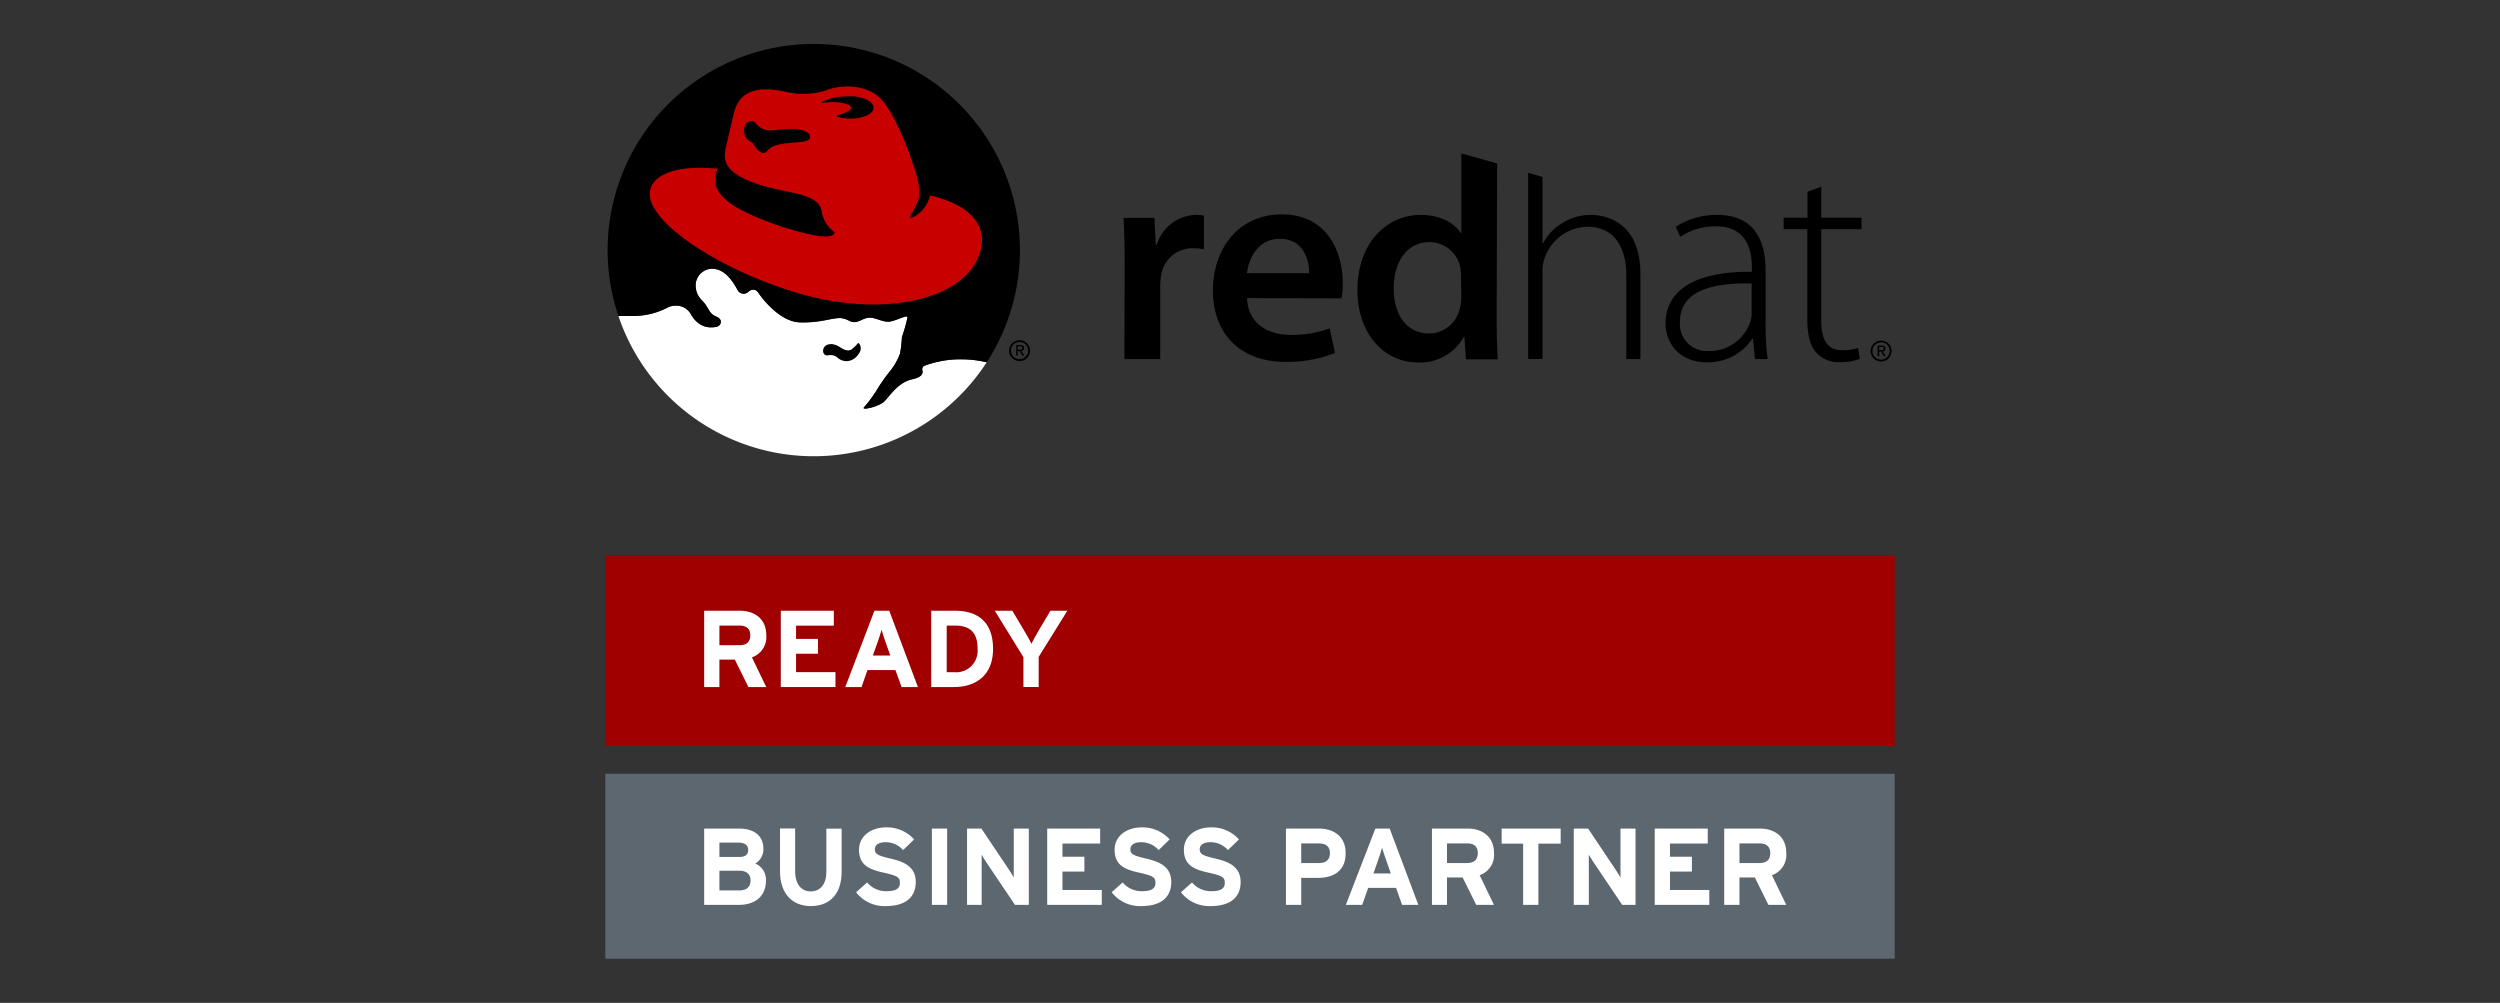 <svg xmlns="http://www.w3.org/2000/svg" width="349" height="140" viewBox="0 0 349 140"><rect x="0" y="0" width="349" height="140" fill="#333333" stroke="none"/><defs><style>.b678e79f-8a5f-4f0e-8559-291fe52714bc{fill:#fff;}.bfb0cfd6-8402-4388-ae6b-b9ed4d5f2fbf{fill:#c90000;}.ffb31ab1-894d-49bb-a64d-13901a6e5854{fill:#5d6770;}.ac838229-377c-417b-b1e3-c67418cdd18d{fill:#a00000;}.ba0be89f-bfec-4d62-ad36-272fc4534bcb{fill:none;}</style></defs><title>product_partner06</title><g id="a4e7d62b-5c4d-4f23-8fdf-a397490d53b5" data-name="レイヤー 2"><g id="abdd77d8-577d-46e2-a8bd-63e353aec9a8" data-name="レイヤー 1"><g id="f3129cc7-d387-4f36-82dd-57f9ca1df68b" data-name="logo"><g id="a6fb733e-4e98-47b1-b483-66ef7e362c65" data-name="white"><path class="b678e79f-8a5f-4f0e-8559-291fe52714bc" d="M137.74,50.57a15.93,15.93,0,0,0-3.48-.41,14.07,14.07,0,0,0-5.25.92.47.47,0,0,0-.26.41.58.58,0,0,0,0,.19c.16.47-.1,1-1.42,1.27-2,.43-3.2,2.45-3.91,3.12s-3.18,1.28-2.82.8a17.3,17.3,0,0,0,2-2.75,23.57,23.57,0,0,1,1.79-2.48,9,9,0,0,0,1.25-2.27,16,16,0,0,0,.27-2.33,20.43,20.43,0,0,0,.78-2.76c0-.43-1.81.63-2.69.63s-1.72-.53-2.5-.57c-1,0-1.59.75-2.46.61-.5-.08-.92-.52-1.79-.55-1.24,0-2.76.69-5.61.6s-5.39-3.54-5.74-4.09-.92-.65-1.47-.14a.94.94,0,0,1-1.43-.23c-.36-.64-1.35-2.52-2.87-2.92a2.33,2.33,0,0,0-3,2.53c.14,1.38,1,1.77,1.45,2.5s.62,1.21,1.4,1.54c.55.23.76.57.59,1s-.72.48-1.09.5a2.92,2.92,0,0,1-1.78-.44,3.92,3.92,0,0,1-1.28-1.44,2.35,2.35,0,0,0-2.12-1.14,2.56,2.56,0,0,0-1.17.29,10.28,10.28,0,0,1-4.8,1.15h-2a28.78,28.78,0,0,0,51.43,6.44Z"/></g><g id="f1eef6cd-10c7-4616-922e-945afd0fe91c" data-name="black"><path d="M142.07,49h.25l.4.64H143l-.43-.65a.39.39,0,0,0,.39-.41c0-.29-.17-.42-.52-.42h-.57v1.48h.23Zm0-.19v-.46h.3c.16,0,.33,0,.33.22s-.17.24-.37.24Z"/><path d="M143.79,48.94a1.46,1.46,0,1,1-1.46-1.45A1.46,1.46,0,0,1,143.79,48.94Zm-1.46-1.2a1.2,1.2,0,1,0,1.2,1.2A1.2,1.2,0,0,0,142.33,47.74Z"/><path d="M137.74,50.58a15.35,15.35,0,0,0-3.48-.42,14.27,14.27,0,0,0-5.25.92.47.47,0,0,0-.26.41.53.53,0,0,0,0,.19c.16.47-.1,1-1.42,1.27-2,.43-3.2,2.45-3.91,3.12s-3.18,1.28-2.82.81a18,18,0,0,0,2-2.76,24.66,24.66,0,0,1,1.79-2.48,9.12,9.12,0,0,0,1.25-2.26,16.24,16.24,0,0,0,.27-2.34,20.27,20.27,0,0,0,.78-2.75c0-.44-1.81.62-2.69.62s-1.72-.53-2.5-.56c-1-.05-1.59.74-2.46.6-.5-.08-.92-.52-1.79-.55-1.24,0-2.76.69-5.61.6s-5.39-3.54-5.74-4.09-.92-.65-1.47-.14a.94.94,0,0,1-1.43-.23c-.36-.64-1.35-2.52-2.87-2.92a2.33,2.33,0,0,0-3,2.53c.14,1.38,1,1.77,1.45,2.5s.62,1.21,1.4,1.54c.55.23.76.57.59,1s-.72.49-1.09.5a2.85,2.85,0,0,1-1.78-.44,3.92,3.92,0,0,1-1.28-1.44,2.35,2.35,0,0,0-2.12-1.14,2.57,2.57,0,0,0-1.17.3,10.4,10.4,0,0,1-4.8,1.14h-2a28.78,28.78,0,1,1,51.43,6.45Z"/><path d="M157,36.75c0-2.64-.05-4.58-.16-6.34h4.32l.18,3.75h.15A5.86,5.86,0,0,1,166.9,30a4.7,4.7,0,0,1,1.17.11v4.69a7.36,7.36,0,0,0-1.5-.14,4.39,4.39,0,0,0-4.47,3.77,8.67,8.67,0,0,0-.13,1.51V50.13h-5Z"/><path d="M174.09,41.61c.13,3.58,2.9,5.14,6.09,5.14a15.11,15.11,0,0,0,5.44-.91l.74,3.43a18,18,0,0,1-6.89,1.25c-6.4,0-10.15-4-10.15-10,0-5.44,3.3-10.59,9.64-10.59s8.49,5.27,8.49,9.59a11.68,11.68,0,0,1-.17,2.13Zm8.67-3.47c0-1.83-.77-4.8-4.11-4.8-3.07,0-4.35,2.78-4.57,4.8Z"/><path d="M204,41.58A6,6,0,0,1,203.8,43a4.42,4.42,0,0,1-4.31,3.55c-3.14,0-4.93-2.64-4.93-6.27s1.78-6.48,5-6.48a4.38,4.38,0,0,1,4.29,3.5,7.13,7.13,0,0,1,.11,1.3Zm5-18.76-5-1.4V32.54h-.08C203,31.08,201,30,198.34,30c-4.74,0-8.87,3.92-8.84,10.53,0,6.06,3.73,10.07,8.44,10.07a7,7,0,0,0,6.4-3.56h.09l.22,3.12h4.45c-.1-1.34-.17-3.51-.17-5.53Z"/><path d="M222.11,30a7.47,7.47,0,0,0-4,1.13,7.13,7.13,0,0,0-2.7,2.84h-.08V24.7l-2-.58v26h2V38.06a5.42,5.42,0,0,1,.27-1.94,6.47,6.47,0,0,1,6-4.47c4,0,5.44,3.24,5.44,6.79V50.13H229V38.23C229,30.88,224,30,222.11,30Z"/><path d="M246.48,45.44a31.68,31.68,0,0,0,.29,4.69H245l-.29-2.83h-.09a7.47,7.47,0,0,1-6.29,3.28c-4,0-5.82-2.79-5.82-5.42,0-4.56,4-7.3,12.05-7.22v-.53c0-1.95-.38-5.84-5.05-5.81a8.63,8.63,0,0,0-4.95,1.47l-.62-1.42A10.59,10.59,0,0,1,239.7,30c5.69,0,6.78,4.27,6.78,7.8Zm-1.95-5.86c-4.3-.12-10,.53-10,5.27A3.76,3.76,0,0,0,238.48,49a6,6,0,0,0,5.84-4,3.59,3.59,0,0,0,.21-1.18Z"/><path d="M254.25,26.05V30.4h5.62V32h-5.62V44.8c0,2.51.78,4.09,2.9,4.09a7.06,7.06,0,0,0,2.24-.31l.24,1.51a7.25,7.25,0,0,1-2.73.47,4.18,4.18,0,0,1-3.4-1.4c-.9-1-1.2-2.69-1.2-4.7V32H249V30.4h3.33V26.77Z"/><path d="M262.34,49.08h.26l.39.64h.25l-.42-.65a.39.39,0,0,0,.38-.41c0-.3-.17-.42-.52-.42h-.57v1.48h.23Zm0-.19v-.46h.3c.16,0,.33,0,.33.21s-.17.25-.36.25Z"/><path d="M264.06,49a1.46,1.46,0,1,1-1.46-1.45A1.45,1.45,0,0,1,264.06,49Zm-1.46-1.2a1.2,1.2,0,1,0,1.2,1.2A1.19,1.19,0,0,0,262.6,47.78Z"/><path d="M119.92,47.94a1.08,1.08,0,0,1,.09,1.24,2.47,2.47,0,0,1-.7.83A1.84,1.84,0,0,1,117,50a1.52,1.52,0,0,0-1.43-.39c-.57.08-.8-.51-.59-1s1-.87,2.11-.25c.48.28,1.22.87,1.87.35a4.93,4.93,0,0,0,.8-.8l.07,0A.07.07,0,0,1,119.92,47.94Z"/></g><path id="bc81e659-4c1d-4fbc-9354-0bb2aa4d0d7b" data-name="red" class="bfb0cfd6-8402-4388-ae6b-b9ed4d5f2fbf" d="M111.34,19.86c-3.32.24-3.67.6-4.29,1.26-.88.94-2-1.21-2-1.21a1.79,1.79,0,0,1-1.08-2.31c.45-1,1.28-.72,1.54-.4a2.45,2.45,0,0,0,1.85,1c.88,0,1.88-.21,3.29-.21s2.38.53,2.43,1S112.92,19.75,111.34,19.86Zm3.49-5.49h0a.1.1,0,0,1-.1-.09s0-.06.06-.08a7.62,7.62,0,0,1,2.7-.72c.33,0,.66-.05,1-.05h.16c1.85,0,3.32.77,3.3,1.63s-1.53,1.53-3.38,1.49a6.29,6.29,0,0,1-1.64-.24.12.12,0,0,1,0-.24c1.15-.27,1.93-.7,1.88-1.11s-1.58-.84-3.37-.67Zm15,12.91a4.51,4.51,0,0,1-2.49,3.1c-.26.14-.36-.09-.24-.29a14.91,14.91,0,0,0,1-1.9c.27-.67.42-1.62-.13-3.6-1.08-3.89-3.34-9.1-5-10.79s-4.45-2.09-7-1.42a10.43,10.43,0,0,1-6.29.44c-6-1.35-6.88,1.65-7.23,3s-1.17,5-1.17,5c-.27,1.52-.64,4.15,8.68,5.93,4.34.82,4.56,1.94,4.75,2.75a4.27,4.27,0,0,0,1.51,2.69c.62.41,0,.75-.68.82-1.85.19-8.68-1.76-12.72-4.06-3.31-2-3.36-3.84-2.61-5.38-5-.54-8.74.46-9.42,2.83-1.16,4.06,8.92,11,20.41,14.46,12,3.65,24.44,1.1,25.82-6.47C137.61,30.93,134.71,28.38,129.82,27.28Z"/></g><rect class="ffb31ab1-894d-49bb-a64d-13901a6e5854" x="84.5" y="108.02" width="180" height="25.82"/><path class="b678e79f-8a5f-4f0e-8559-291fe52714bc" d="M103.14,126.32H98.3V115.67h4.89c2.07,0,3.38,1,3.38,2.82a2.32,2.32,0,0,1-1.13,2.06,2.45,2.45,0,0,1,1.49,2.33C106.93,125.12,105.43,126.32,103.14,126.32Zm0-8.69h-2.71v2h2.81c.89,0,1.21-.41,1.21-1S104,117.63,103.1,117.63Zm.12,3.92h-2.83v2.75h2.83c1,0,1.52-.55,1.52-1.39S104.25,121.55,103.22,121.55Z"/><path class="b678e79f-8a5f-4f0e-8559-291fe52714bc" d="M113.19,126.49c-2.57,0-4.3-1.73-4.3-4.84v-6H111v6c0,1.71.82,2.79,2.17,2.79s2.19-1,2.19-2.76v-6h2.13v6C117.51,124.71,115.9,126.49,113.19,126.49Z"/><path class="b678e79f-8a5f-4f0e-8559-291fe52714bc" d="M123.65,126.49a5,5,0,0,1-4.14-1.93l1.54-1.37a3.44,3.44,0,0,0,2.72,1.22c1.27,0,1.86-.35,1.86-1.16s-.37-1-2.37-1.45-3.34-1.08-3.34-3.18c0-1.93,1.71-3.12,3.81-3.12a5.1,5.1,0,0,1,3.88,1.68l-1.54,1.49a3.24,3.24,0,0,0-2.42-1.1c-1.14,0-1.52.49-1.52,1,0,.67.46.88,2.15,1.28s3.56,1,3.56,3.29C127.84,125.12,126.56,126.49,123.65,126.49Z"/><path class="b678e79f-8a5f-4f0e-8559-291fe52714bc" d="M130.09,126.32V115.67h2.13v10.65Z"/><path class="b678e79f-8a5f-4f0e-8559-291fe52714bc" d="M141.69,126.32l-3.91-5.81c-.26-.4-.61-.93-.74-1.2,0,.39,0,1.73,0,2.33v4.68H135V115.67h2l3.78,5.63c.26.4.61.93.74,1.2,0-.39,0-1.73,0-2.32v-4.51h2.1v10.65Z"/><path class="b678e79f-8a5f-4f0e-8559-291fe52714bc" d="M146.19,126.32V115.67h7.39v2.09h-5.26v1.84h3.06v2.07h-3.06v2.57h5.49v2.08Z"/><path class="b678e79f-8a5f-4f0e-8559-291fe52714bc" d="M159.33,126.49a5,5,0,0,1-4.14-1.93l1.53-1.37a3.46,3.46,0,0,0,2.73,1.22c1.26,0,1.85-.35,1.85-1.16s-.36-1-2.37-1.45-3.33-1.08-3.33-3.18c0-1.93,1.7-3.12,3.8-3.12a5.09,5.09,0,0,1,3.88,1.68l-1.53,1.49a3.27,3.27,0,0,0-2.42-1.1c-1.14,0-1.53.49-1.53,1,0,.67.46.88,2.15,1.28s3.56,1,3.56,3.29C163.51,125.12,162.23,126.49,159.33,126.49Z"/><path class="b678e79f-8a5f-4f0e-8559-291fe52714bc" d="M169,126.49a5,5,0,0,1-4.14-1.93l1.54-1.37a3.44,3.44,0,0,0,2.72,1.22c1.27,0,1.86-.35,1.86-1.16s-.37-1-2.37-1.45-3.34-1.08-3.34-3.18c0-1.93,1.71-3.12,3.81-3.12a5.1,5.1,0,0,1,3.88,1.68l-1.54,1.49a3.24,3.24,0,0,0-2.42-1.1c-1.14,0-1.52.49-1.52,1,0,.67.46.88,2.15,1.28s3.56,1,3.56,3.29C173.2,125.12,171.92,126.49,169,126.49Z"/><path class="b678e79f-8a5f-4f0e-8559-291fe52714bc" d="M184,122.55h-2.35v3.77h-2.13V115.67h4.66c2,0,3.67,1.11,3.67,3.38C187.89,121.51,186.24,122.55,184,122.55Zm.1-4.81h-2.45v2.74h2.48c1,0,1.53-.46,1.53-1.39S185.09,117.74,184.14,117.74Z"/><path class="b678e79f-8a5f-4f0e-8559-291fe52714bc" d="M195.73,126.32l-.84-2.37H191l-.84,2.37h-2.28L192,115.67H194l4,10.65ZM193.48,120c-.22-.62-.43-1.26-.54-1.66-.1.4-.31,1-.53,1.66l-.68,1.94h2.43Z"/><path class="b678e79f-8a5f-4f0e-8559-291fe52714bc" d="M206.08,126.32l-1.9-3.83H202v3.83H199.9V115.67h5c2,0,3.66,1.11,3.66,3.38a3,3,0,0,1-2,3.13l2,4.14Zm-1.26-8.58H202v2.74h2.78c1,0,1.52-.46,1.52-1.39S205.76,117.74,204.82,117.74Z"/><path class="b678e79f-8a5f-4f0e-8559-291fe52714bc" d="M214.76,117.77v8.55h-2.13v-8.55h-3v-2.1h8.24v2.1Z"/><path class="b678e79f-8a5f-4f0e-8559-291fe52714bc" d="M226.46,126.32l-3.91-5.81c-.26-.4-.61-.93-.75-1.2,0,.39,0,1.73,0,2.33v4.68h-2.1V115.67h2l3.77,5.63c.26.4.61.93.75,1.2,0-.39,0-1.73,0-2.32v-4.51h2.1v10.65Z"/><path class="b678e79f-8a5f-4f0e-8559-291fe52714bc" d="M231,126.32V115.67h7.4v2.09h-5.27v1.84h3.06v2.07h-3.06v2.57h5.49v2.08Z"/><path class="b678e79f-8a5f-4f0e-8559-291fe52714bc" d="M246.87,126.32l-1.9-3.83h-2.14v3.83H240.7V115.67h5c2,0,3.66,1.11,3.66,3.38a3,3,0,0,1-2,3.13l2,4.14Zm-1.26-8.58h-2.78v2.74h2.78c1,0,1.52-.46,1.52-1.39S246.55,117.74,245.61,117.74Z"/><rect class="ac838229-377c-417b-b1e3-c67418cdd18d" x="84.5" y="77.57" width="180" height="26.59"/><path class="b678e79f-8a5f-4f0e-8559-291fe52714bc" d="M104.48,95.91l-1.9-3.83h-2.15v3.83H98.3V85.26h5c2,0,3.67,1.11,3.67,3.38a3,3,0,0,1-2,3.13l2,4.14Zm-1.26-8.58h-2.79v2.74h2.79c1,0,1.52-.46,1.52-1.39S104.16,87.33,103.22,87.33Z"/><path class="b678e79f-8a5f-4f0e-8559-291fe52714bc" d="M109,95.91V85.26h7.4v2.08h-5.27v1.85h3.06v2.07h-3.06v2.57h5.5v2.08Z"/><path class="b678e79f-8a5f-4f0e-8559-291fe52714bc" d="M125.86,95.91,125,93.54h-3.9l-.83,2.37H118l4.07-10.65h2.07l4,10.65Zm-2.26-6.33c-.21-.62-.42-1.26-.53-1.66-.1.4-.32,1-.53,1.66l-.69,1.93h2.44Z"/><path class="b678e79f-8a5f-4f0e-8559-291fe52714bc" d="M133.21,95.91H130V85.26h3.34c3,0,5.29,1.43,5.29,5.32S136,95.91,133.21,95.91Zm.08-8.58h-1.13v6.51h1.05a3,3,0,0,0,3.26-3.26C136.47,88.41,135.54,87.33,133.29,87.33Z"/><path class="b678e79f-8a5f-4f0e-8559-291fe52714bc" d="M145,91.7v4.21h-2.13V91.74l-4-6.48h2.45l1.5,2.52c.39.64,1,1.69,1.16,2.09.2-.4.76-1.42,1.16-2.09l1.5-2.52H149Z"/><rect class="ba0be89f-bfec-4d62-ad36-272fc4534bcb" width="349" height="140"/></g></g></svg>